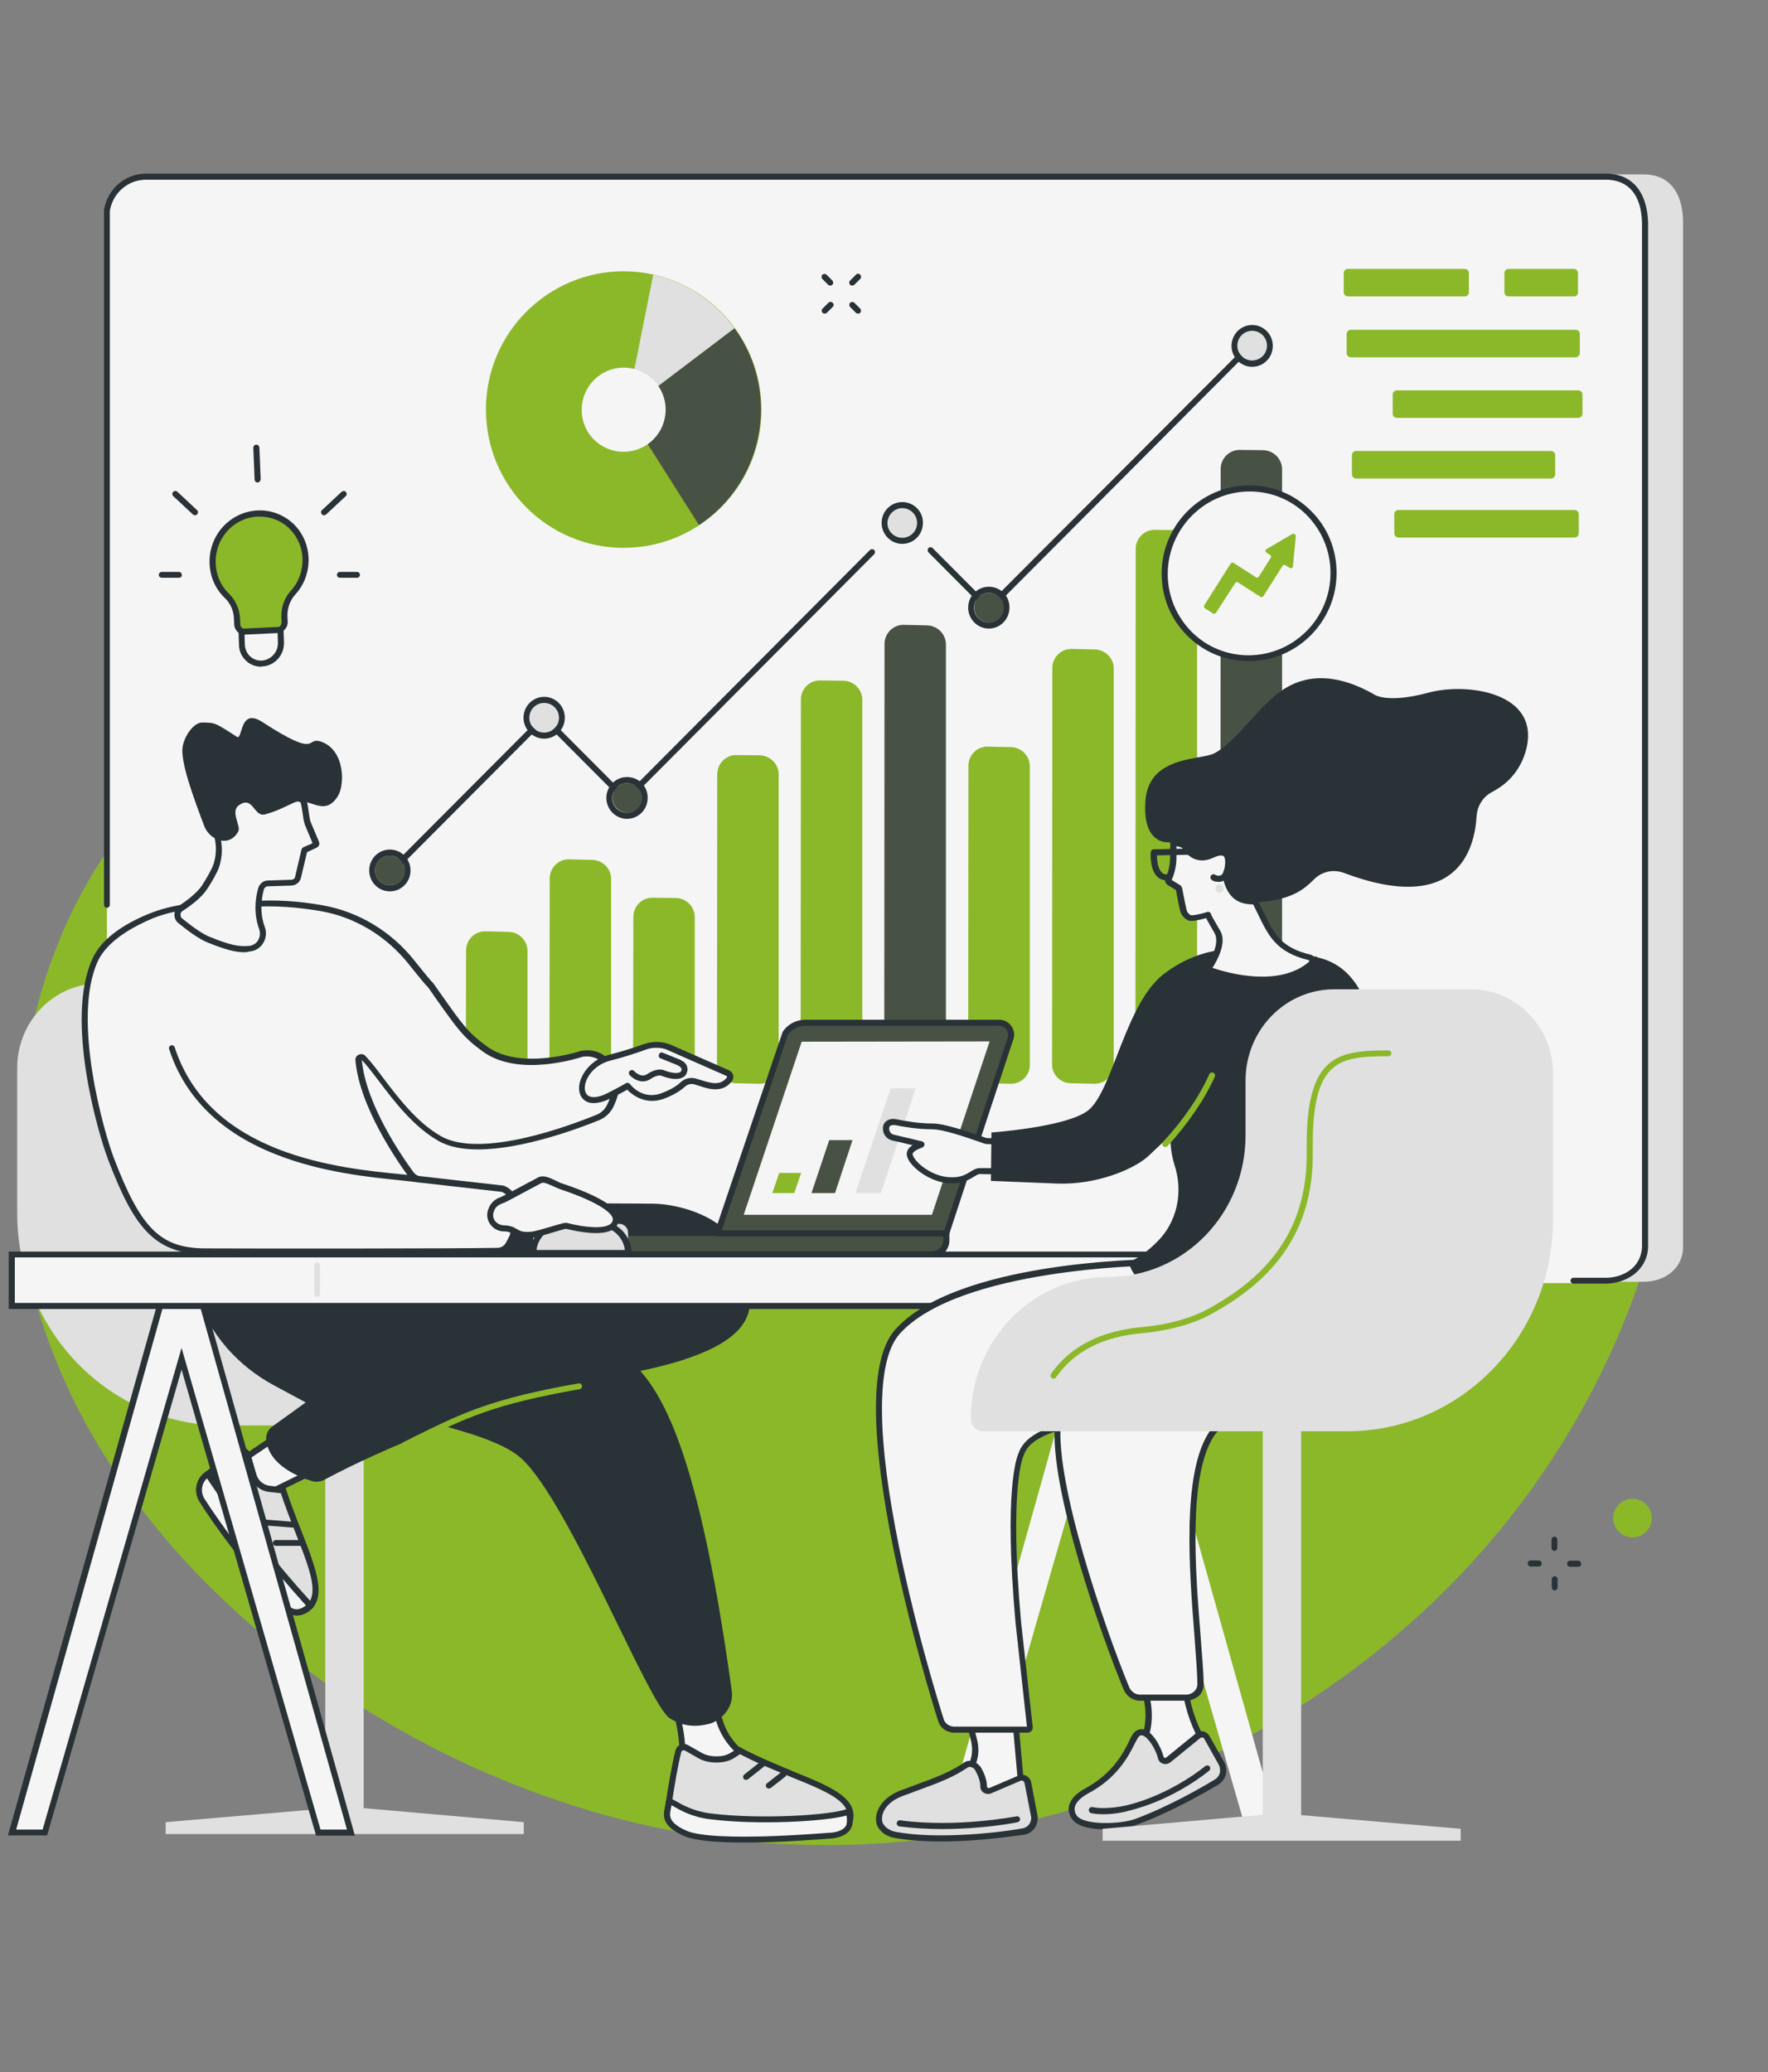 <?xml version="1.0" encoding="utf-8"?>
<!-- Generator: Adobe Illustrator 28.2.0, SVG Export Plug-In . SVG Version: 6.00 Build 0)  -->
<svg version="1.1" id="Layer_1" xmlns="http://www.w3.org/2000/svg" xmlns:xlink="http://www.w3.org/1999/xlink" x="0px" y="0px"
	 viewBox="0 0 668 783" style="enable-background:new 0 0 668 783;" xml:space="preserve">
<rect x="0" y="0" width="668" height="783" fill="#808080" stroke="none"/>
<style type="text/css">
	.st0{fill:#8BB829;}
	.st1{fill:#E0E0E0;}
	.st2{fill:#F5F5F5;}
	.st3{fill:#293237;}
	.st4{fill:#485244;}
</style>
<path class="st0" d="M158.9,225.2c65.8-66.5,47-108.2,92-138.9c69.3-47.4,198.6-6.6,274.9,58.5c93.4,79.8,141.6,225.5,86.7,357.3
	C554,642.4,400.2,715.3,262.9,693.3C140.3,673.7,19.7,576.7,7.6,460.4c-1.3-12.6-7.1-80.8,33.4-139.6
	C74.6,272.2,106.8,277.9,158.9,225.2"/>
<path class="st1" d="M621.1,484.3H69.6c-9.2,0-16.3-8.3-14.8-17.5l0-388.2c1.2-7.3,7.5-12.7,14.8-12.7h551.5
	c9.2,0,14.6,6.4,14.8,17.5l0,388.2C635.6,479.8,628.5,484.3,621.1,484.3"/>
<path class="st2" d="M606.7,484.8H55.2c-9.2,0-16.3-8.4-14.8-17.6l0-387.8c1.2-7.3,7.5-12.7,14.8-12.7h551.5
	c9.2,0,14.6,6.4,14.8,17.6l0,387.8C621.2,480.2,614.1,484.8,606.7,484.8"/>
<path class="st3" d="M606.7,485h-12.2c-0.6,0-1.1-0.5-1.1-1.1c0-0.6,0.5-1.1,1.1-1.1h12.2c6.3,0,13.3-3.6,13.7-11.6l0-386.9
	c-0.2-10.6-5.1-16.4-13.7-16.4H55.2c-6.8,0-12.5,4.9-13.7,11.7l0,262.3c0,0.6-0.5,1.1-1.1,1.1s-1.1-0.5-1.1-1.1l0-262.4
	c0-0.1,0-0.1,0-0.2c1.3-7.9,8-13.7,15.9-13.7h551.5c9.9,0,15.7,6.8,16,18.7l0,387C622.3,480.2,614.3,485,606.7,485"/>
<path class="st0" d="M115.4,211.1c-0.3-10-8.6-17.8-18.5-17c-9.6,0.7-16.9,9.1-16.5,19c0.2,4.7,2.2,8.9,5.3,12
	c2.4,2.3,3.8,5.5,3.9,8.9l0.1,2c0,1.7,1.4,3,3,2.9l11.9-0.6c1.6-0.1,2.9-1.5,2.9-3.2l-0.1-2c-0.1-3.3,1-6.7,3.3-9.1
	C113.7,220.6,115.5,216,115.4,211.1"/>
<path class="st3" d="M98.2,195.2c-0.4,0-0.8,0-1.2,0c-9.1,0.7-15.9,8.5-15.5,17.8c0.2,4.3,1.9,8.3,4.9,11.2c2.6,2.5,4.2,6,4.3,9.7
	l0.1,2c0,0.5,0.2,1,0.6,1.3c0.3,0.3,0.8,0.5,1.3,0.5l11.9-0.6c1,0,1.8-0.9,1.8-2l-0.1-2c-0.1-3.7,1.2-7.3,3.6-9.9
	c3-3.3,4.5-7.6,4.4-12c-0.1-4.6-2.1-8.8-5.4-11.9C105.9,196.6,102.1,195.2,98.2,195.2z M92.5,239.9c-1,0-2-0.4-2.7-1.1
	c-0.8-0.8-1.3-1.8-1.3-2.9l-0.1-2c-0.1-3.1-1.3-6-3.6-8.1c-3.4-3.3-5.4-7.8-5.6-12.7c-0.5-10.5,7.3-19.4,17.6-20.2
	c5-0.4,9.8,1.3,13.6,4.6c3.8,3.4,6,8.2,6.2,13.5c0.1,5.1-1.6,9.9-5,13.6c-2,2.2-3.1,5.2-3,8.3l0.1,2c0.1,2.3-1.7,4.2-4,4.3
	l-11.9,0.6C92.6,239.9,92.6,239.9,92.5,239.9"/>
<path class="st2" d="M99,250.7c-4.1,0.2-7.5-3-7.6-7.2l-0.1-4.9L106,238l0.1,4.9C106.2,247,103,250.5,99,250.7"/>
<path class="st3" d="M92.4,239.8l0.1,3.8c0.1,1.7,0.8,3.3,2,4.4c1.2,1.1,2.8,1.7,4.4,1.6c3.4-0.2,6.2-3.2,6.1-6.7l-0.1-3.7
	L92.4,239.8z M98.6,251.9c-2.1,0-4.1-0.8-5.6-2.2c-1.7-1.6-2.7-3.7-2.7-6.1l-0.2-6l17-0.8l0.2,6c0.1,4.8-3.6,8.8-8.2,9
	C98.9,251.9,98.8,251.9,98.6,251.9"/>
<path class="st3" d="M97.3,182.3c-0.6,0-1.1-0.5-1.1-1.1l-0.5-12c0-0.6,0.5-1.2,1.1-1.2c0.6,0,1.2,0.5,1.2,1.1l0.5,12
	C98.4,181.7,98,182.3,97.3,182.3C97.3,182.3,97.3,182.3,97.3,182.3"/>
<path class="st3" d="M67.6,218.3l-6.5,0c-0.6,0-1.1-0.5-1.1-1.1c0-0.6,0.5-1.1,1.1-1.1h0l6.5,0c0.6,0,1.1,0.5,1.1,1.1
	C68.8,217.8,68.3,218.3,67.6,218.3"/>
<path class="st3" d="M73.7,194.7c-0.3,0-0.6-0.1-0.8-0.3l-7.4-6.9c-0.5-0.4-0.5-1.2-0.1-1.6c0.4-0.5,1.2-0.5,1.6-0.1l7.4,6.9
	c0.5,0.4,0.5,1.2,0.1,1.6C74.3,194.6,74,194.7,73.7,194.7"/>
<path class="st3" d="M128.4,218.3c-0.6,0-1.1-0.5-1.1-1.1c0-0.6,0.5-1.1,1.1-1.1l6.5,0c0.6,0,1.1,0.5,1.1,1.1c0,0.6-0.5,1.1-1.1,1.1
	L128.4,218.3"/>
<path class="st3" d="M122.4,194.7c-0.3,0-0.6-0.1-0.8-0.4c-0.4-0.5-0.4-1.2,0.1-1.6l7.4-6.9c0.5-0.4,1.2-0.4,1.6,0.1
	c0.4,0.5,0.4,1.2-0.1,1.6l-7.4,6.9C122.9,194.6,122.7,194.7,122.4,194.7"/>
<path class="st0" d="M287.7,154.8c0,28.8-23.3,52.2-52.1,52.2c-28.7,0-52-23.4-52-52.3c0-28.8,23.3-52.2,52.1-52.2
	C264.4,102.6,287.7,126,287.7,154.8"/>
<path class="st4" d="M236.6,155l27.5,43.4c14.1-9.3,23.3-25.4,23.4-43.6c0-11.5-3.7-22.2-10-30.8L236.6,155"/>
<path class="st1" d="M246.8,103.8L236.6,155l40.9-31C270.1,113.9,259.3,106.6,246.8,103.8"/>
<path class="st2" d="M251.5,154.8c0,8.8-7.1,15.9-15.9,15.9c-8.8,0-15.9-7.1-15.8-15.9c0-8.8,7.1-15.9,15.9-15.9
	C244.4,138.9,251.5,146,251.5,154.8"/>
<path class="st3" d="M373.5,231c-0.3,0-0.6-0.1-0.8-0.3l-21.9-22c-0.4-0.4-0.4-1.2,0-1.6c0.4-0.5,1.2-0.4,1.6,0l21.1,21.2l97.5-97.8
	c0.4-0.5,1.2-0.5,1.6,0c0.4,0.4,0.5,1.2,0,1.6l-98.3,98.7C374.1,230.8,373.8,231,373.5,231"/>
<path class="st3" d="M148.5,329.6c-0.3,0-0.6-0.1-0.8-0.3c-0.4-0.4-0.4-1.2,0-1.6l57.1-57.3c0.4-0.4,1.2-0.4,1.6,0l30,30.1
	l92.3-92.7c0.4-0.4,1.2-0.4,1.6,0c0.4,0.4,0.4,1.2,0,1.6l-93.1,93.5c-0.4,0.4-1.2,0.4-1.6,0l-30-30.1l-56.3,56.5
	C149.1,329.5,148.8,329.6,148.5,329.6"/>
<path class="st1" d="M200,271.2c0-3.1,2.5-5.6,5.6-5.6c3.1,0,5.6,2.5,5.6,5.6c0,3.1-2.5,5.6-5.6,5.6
	C202.5,276.7,200,274.2,200,271.2"/>
<path class="st3" d="M205.6,263.3c-4.3,0-7.8,3.5-7.8,7.9c0,4.3,3.5,7.9,7.8,7.9s7.8-3.5,7.8-7.9
	C213.4,266.8,209.9,263.3,205.6,263.3z M205.6,265.6c3.1,0,5.6,2.5,5.6,5.6c0,3.1-2.5,5.6-5.6,5.6c-3.1,0-5.6-2.5-5.6-5.6
	C200,268.1,202.5,265.6,205.6,265.6"/>
<path class="st4" d="M368.1,229.6c0-3.1,2.5-5.6,5.6-5.6c3.1,0,5.6,2.5,5.6,5.6c0,3.1-2.5,5.6-5.6,5.6
	C370.6,235.2,368.1,232.7,368.1,229.6"/>
<path class="st3" d="M373.6,221.7c-4.3,0-7.8,3.5-7.8,7.9c0,4.3,3.5,7.9,7.8,7.9s7.8-3.5,7.8-7.9C381.5,225.2,378,221.7,373.6,221.7
	z M373.6,224c3.1,0,5.6,2.5,5.6,5.6c0,3.1-2.5,5.6-5.6,5.6c-3.1,0-5.6-2.5-5.6-5.6C368.1,226.5,370.6,224,373.6,224"/>
<path class="st1" d="M467.5,130.6c0-3.1,2.5-5.6,5.6-5.6c3.1,0,5.6,2.5,5.6,5.6c0,3.1-2.5,5.6-5.6,5.6
	C470,136.2,467.5,133.7,467.5,130.6"/>
<path class="st3" d="M473.1,122.8c-4.3,0-7.8,3.5-7.8,7.9c0,4.3,3.5,7.9,7.8,7.9c4.3,0,7.8-3.5,7.8-7.9
	C480.9,126.3,477.4,122.8,473.1,122.8z M473.1,125c3.1,0,5.6,2.5,5.6,5.6c0,3.1-2.5,5.6-5.6,5.6c-3.1,0-5.6-2.5-5.6-5.6
	C467.5,127.5,470,125,473.1,125"/>
<path class="st4" d="M231.4,301.5c0-3.1,2.5-5.6,5.6-5.6c3.1,0,5.6,2.5,5.6,5.6c0,3.1-2.5,5.6-5.6,5.6
	C233.9,307,231.4,304.5,231.4,301.5"/>
<path class="st3" d="M236.9,293.6c-4.3,0-7.8,3.5-7.8,7.9c0,4.3,3.5,7.9,7.8,7.9s7.8-3.5,7.8-7.9
	C244.8,297.1,241.3,293.6,236.9,293.6z M236.9,295.9c3.1,0,5.6,2.5,5.6,5.6c0,3.1-2.5,5.6-5.6,5.6c-3.1,0-5.6-2.5-5.6-5.6
	C231.4,298.4,233.9,295.9,236.9,295.9"/>
<path class="st1" d="M335.4,197.6c0-3.1,2.5-5.6,5.6-5.6c3.1,0,5.6,2.5,5.6,5.6c0,3.1-2.5,5.6-5.6,5.6
	C337.9,203.2,335.4,200.7,335.4,197.6"/>
<path class="st3" d="M340.9,189.7c-4.3,0-7.8,3.5-7.8,7.9c0,4.3,3.5,7.9,7.8,7.9s7.8-3.5,7.8-7.9
	C348.8,193.3,345.3,189.7,340.9,189.7z M340.9,192c3.1,0,5.6,2.5,5.6,5.6c0,3.1-2.5,5.6-5.6,5.6c-3.1,0-5.6-2.5-5.6-5.6
	C335.4,194.5,337.9,192,340.9,192"/>
<path class="st4" d="M141.7,328.9c0-3.1,2.5-5.6,5.6-5.6c3.1,0,5.6,2.5,5.6,5.6s-2.5,5.6-5.6,5.6C144.2,334.5,141.7,332,141.7,328.9
	"/>
<path class="st3" d="M147.3,321c-4.3,0-7.8,3.5-7.8,7.9s3.5,7.9,7.8,7.9s7.8-3.5,7.8-7.9S151.6,321,147.3,321z M147.3,323.3
	c3.1,0,5.6,2.5,5.6,5.6s-2.5,5.6-5.6,5.6c-3.1,0-5.6-2.5-5.6-5.6S144.2,323.3,147.3,323.3"/>
<path class="st0" d="M192,409.5l-8.9-0.2c-3.9-0.1-7.1-3.3-7.1-7.2l0.1-43c0-4,3.3-7.3,7.3-7.2l8.8,0.2c3.9,0.1,7.1,3.3,7.1,7.2
	c0,11,0,31.9,0,43.1C199.3,406.4,196,409.6,192,409.5"/>
<path class="st0" d="M223.6,409.5l-8.9-0.2c-3.9-0.1-7.1-3.3-7.1-7.2l0.1-70.2c0-4,3.3-7.3,7.3-7.2l8.8,0.2c3.9,0.1,7.1,3.3,7.1,7.2
	c0,15.9,0,54.1,0,70.2C231,406.4,227.7,409.6,223.6,409.5"/>
<path class="st0" d="M255.2,409.5l-8.9-0.2c-3.9-0.1-7.1-3.3-7.1-7.2l0.1-55.7c0-4,3.3-7.3,7.3-7.2l8.8,0.1c3.9,0.1,7.1,3.3,7.1,7.2
	c0,13.4,0,42.2,0,55.8C262.6,406.4,259.3,409.6,255.2,409.5"/>
<path class="st0" d="M286.9,409.5l-8.9-0.2c-3.9-0.1-7.1-3.3-7.1-7.2l0.1-109.6c0-4,3.3-7.3,7.3-7.2l8.8,0.1
	c3.9,0.1,7.1,3.3,7.1,7.2c0,21.8,0,87.5,0,109.7C294.2,406.4,290.9,409.6,286.9,409.5"/>
<path class="st0" d="M318.5,409.5l-8.9-0.2c-3.9-0.1-7.1-3.3-7.1-7.2l0.1-137.8c0-4,3.3-7.3,7.3-7.2l8.8,0.1
	c3.9,0.1,7.1,3.3,7.1,7.2c0,25.5,0,112,0,137.9C325.9,406.4,322.5,409.6,318.5,409.5"/>
<path class="st4" d="M350.1,409.5l-8.9-0.2c-3.9-0.1-7.1-3.3-7.1-7.2l0.1-158.8c0-4,3.3-7.3,7.3-7.2l8.8,0.2
	c3.9,0.1,7.1,3.3,7.1,7.2c0,28,0,130.4,0,158.9C357.5,406.4,354.2,409.6,350.1,409.5"/>
<path class="st0" d="M381.8,409.5l-8.9-0.2c-3.9-0.1-7.1-3.3-7.1-7.2l0.1-112.8c0-4,3.3-7.3,7.3-7.2l8.8,0.2
	c3.9,0.1,7.1,3.3,7.1,7.2c0,22.2,0,90.3,0,112.9C389.1,406.4,385.8,409.6,381.8,409.5"/>
<path class="st0" d="M413.4,409.5l-8.9-0.2c-3.9-0.1-7.1-3.3-7-7.2l0.1-149.7c0-4,3.3-7.3,7.3-7.2l8.8,0.2c3.9,0.1,7.1,3.3,7.1,7.2
	c0,26.9,0,122.4,0,149.8C420.8,406.4,417.4,409.6,413.4,409.5"/>
<path class="st0" d="M445,409.5l-8.9-0.2c-3.9-0.1-7.1-3.3-7.1-7.2l0.1-194.7c0-4,3.3-7.3,7.3-7.2l8.8,0.1c3.9,0.1,7.1,3.3,7.1,7.2
	c0,32,0,162.2,0,194.7C452.4,406.4,449.1,409.6,445,409.5"/>
<path class="st4" d="M477.1,409.5l-8.9-0.2c-3.9-0.1-7.1-3.3-7.1-7.2l0.1-224.9c0-4,3.3-7.3,7.3-7.2l8.8,0.1
	c3.9,0.1,7.1,3.3,7.1,7.2c0,35.1,0,189.3,0,224.9C484.4,406.4,481.1,409.6,477.1,409.5"/>
<path class="st0" d="M553.4,112h-44.1c-0.9,0-1.6-0.7-1.6-1.6v-7.2c0-0.9,0.7-1.6,1.6-1.6h44.1c0.9,0,1.6,0.7,1.6,1.6v7.2
	C555,111.3,554.3,112,553.4,112"/>
<path class="st0" d="M594.7,112H570c-0.9,0-1.6-0.7-1.6-1.6v-7.2c0-0.9,0.7-1.6,1.6-1.6h24.6c0.9,0,1.6,0.7,1.6,1.6v7.2
	C596.3,111.3,595.6,112,594.7,112"/>
<path class="st0" d="M595.3,135h-84.9c-0.9,0-1.6-0.7-1.6-1.6v-7.2c0-0.9,0.7-1.6,1.6-1.6h84.9c0.9,0,1.6,0.7,1.6,1.6v7.2
	C596.9,134.2,596.2,135,595.3,135"/>
<path class="st0" d="M596.3,157.9h-68.5c-0.9,0-1.6-0.7-1.6-1.6v-7.2c0-0.9,0.7-1.6,1.6-1.6h68.5c0.9,0,1.6,0.7,1.6,1.6v7.2
	C597.9,157.1,597.2,157.9,596.3,157.9"/>
<path class="st0" d="M586,180.8h-73.6c-0.9,0-1.6-0.7-1.6-1.6V172c0-0.9,0.7-1.6,1.6-1.6H586c0.9,0,1.6,0.7,1.6,1.6v7.2
	C587.6,180.1,586.9,180.8,586,180.8"/>
<path class="st0" d="M594.9,203.1h-66.5c-0.9,0-1.6-0.7-1.6-1.6v-7.2c0-0.9,0.7-1.6,1.6-1.6h66.5c0.9,0,1.6,0.7,1.6,1.6v7.2
	C596.5,202.4,595.8,203.1,594.9,203.1"/>
<path class="st2" d="M440.1,216.8c0-17.7,14.3-32.1,32-32.2c17.6-0.1,31.9,14.2,31.9,31.9c0,17.7-14.3,32.1-32,32.2
	C454.4,248.8,440.1,234.5,440.1,216.8"/>
<path class="st3" d="M441.2,216.8c0,8.3,3.2,16,9,21.9c5.8,5.8,13.4,8.9,21.6,8.9c0.1,0,0.1,0,0.1,0c17-0.1,30.8-14,30.8-31.1
	c0-8.3-3.2-16-9-21.9c-5.8-5.8-13.4-8.9-21.6-8.9c0,0-0.1,0-0.1,0C455.1,185.8,441.3,199.7,441.2,216.8z M471.8,249.8
	c-8.8,0-17-3.4-23.2-9.6c-6.3-6.2-9.7-14.6-9.7-23.5c0-18.3,14.9-33.3,33.1-33.3c0.1,0,0.1,0,0.1,0c8.8,0,17,3.4,23.2,9.6
	c6.3,6.2,9.7,14.6,9.7,23.5c0,18.3-14.9,33.3-33.1,33.3C472,249.8,471.9,249.8,471.8,249.8"/>
<path class="st0" d="M488.2,201.8l-9.7,5.7c-0.5,0.3-0.5,1,0,1.3l1.4,0.9c0.4,0.2,0.5,0.7,0.2,1.1l-4.5,7.1
	c-0.2,0.4-0.7,0.5-1.1,0.2l-8.4-5.4c-0.4-0.2-0.8-0.1-1.1,0.2L455,228.7c-0.2,0.4-0.1,0.9,0.2,1.1l3.1,2c0.4,0.2,0.9,0.1,1.1-0.2
	l7.3-11.3c0.2-0.4,0.7-0.5,1.1-0.2l8.4,5.4c0.4,0.2,0.9,0.1,1.1-0.2l7.3-11.5c0.2-0.4,0.7-0.5,1.1-0.2l1.6,1c0.5,0.3,1.2,0,1.2-0.6
	l1.1-11.4C489.5,201.9,488.8,201.4,488.2,201.8"/>
<path class="st1" d="M122.7,406.2v20.6c0,29.6,23.2,53.5,51.9,53.5c28.7,0,51.9,24,51.9,53.5c0,2.6-2.1,4.8-4.7,4.8H84.3
	c-43,0-77.8-35.9-77.8-80.2v-54.9c0-17.6,13.9-31.9,31-31.9h51.7C107.7,371.6,122.7,387.1,122.7,406.2"/>
<path class="st1" d="M122.9,690.8h14.5V534h-14.5V690.8"/>
<path class="st1" d="M197.9,688.5l-64-5.6H128l-65.4,5.6v4.5h135.3V688.5"/>
<path class="st2" d="M106.8,541.4l-19.6,13.2l9.9,11.8l22.6-11.1L106.8,541.4"/>
<path class="st3" d="M88.9,554.8l8.5,10.1l20.4-10l-11.2-12L88.9,554.8z M97.2,567.4c-0.3,0-0.7-0.1-0.9-0.4l-9.9-11.8
	c-0.2-0.2-0.3-0.6-0.3-0.9c0-0.3,0.2-0.6,0.5-0.8l19.6-13.2c0.5-0.3,1.1-0.2,1.5,0.2l12.9,13.9c0.2,0.3,0.3,0.6,0.3,1
	c-0.1,0.4-0.3,0.7-0.6,0.8l-22.6,11.1C97.5,567.4,97.3,567.4,97.2,567.4"/>
<path class="st1" d="M90.6,548.6c-3,1.8-8.4,5.3-12.8,8.9c-2.8,2.3-3.4,6.3-1.5,9.3c5.4,8.6,18.8,27.2,32.6,41.1
	c0.9,1,3.2,2.2,6.2,0.5c10.2-5.5-0.7-22.9-8-45.3l-5.3-0.6c-2.8-0.3-5.1-2.3-5.9-5l-2.3-7.9C93.1,548.5,91.7,547.9,90.6,548.6"/>
<path class="st3" d="M90.6,548.6L90.6,548.6L90.6,548.6z M91.2,549.6c-2.8,1.8-8.3,5.2-12.7,8.8c-2.3,1.9-2.9,5.3-1.2,7.8
	c5.6,8.9,18.8,27.1,32.4,40.9c0.3,0.3,2,1.8,4.8,0.3c6.8-3.7,2.8-13.9-2.8-28.1c-1.8-4.6-3.8-9.7-5.6-15.1l-4.5-0.5
	c-3.3-0.4-6-2.6-6.9-5.8l-2.3-7.9c-0.1-0.3-0.3-0.4-0.5-0.5C91.8,549.4,91.5,549.4,91.2,549.6z M112.2,610.4c-1.8,0-3.2-0.8-4.1-1.7
	c-13.7-13.9-27.1-32.3-32.7-41.3c-2.2-3.6-1.5-8.2,1.7-10.8c4.5-3.7,10.1-7.2,12.9-9c0.8-0.5,1.8-0.6,2.7-0.3c0.9,0.3,1.6,1.1,1.9,2
	l2.3,7.9c0.7,2.3,2.6,3.9,5,4.2l6,0.7l0.2,0.7c1.8,5.6,3.9,10.9,5.8,15.7c5.7,14.7,10.3,26.3,1.7,31
	C114.4,610.1,113.2,610.4,112.2,610.4"/>
<path class="st2" d="M78.5,556.9c0,0-0.5,0.4-0.7,0.5c-2.8,2.3-3.4,6.3-1.5,9.3c5.4,8.6,18.8,27.2,32.6,41.1c0.9,1,3.2,2.2,6.2,0.5
	c0.9-0.5,2.2-1.8,2.2-1.8l-0.9-1c-13.2-14.6-25.4-30.1-36.4-46.5L78.5,556.9"/>
<path class="st3" d="M78.2,558.6c-2.1,1.9-2.5,5.1-1,7.6c5.6,8.9,18.8,27.1,32.4,40.9c0.3,0.3,2,1.8,4.8,0.3
	c0.3-0.2,0.8-0.5,1.2-0.8l-0.2-0.2C102.3,591.9,90,576.2,79,559.8L78.2,558.6z M112.2,610.4c-1.8,0-3.2-0.8-4.1-1.7
	c-13.7-13.9-27.1-32.3-32.7-41.3c-2.2-3.6-1.5-8.2,1.7-10.8c0.2-0.2,0.7-0.5,0.7-0.5c0.2-0.2,0.6-0.3,0.9-0.2c0.3,0,0.6,0.2,0.8,0.5
	l1.5,2.2c10.9,16.3,23.1,31.9,36.3,46.4l0.9,1c0.4,0.5,0.4,1.2-0.1,1.6c-0.2,0.1-1.5,1.4-2.5,1.9
	C114.4,610.1,113.2,610.4,112.2,610.4"/>
<path class="st3" d="M110.6,577.2C110.6,577.2,110.5,577.2,110.6,577.2l-10.1-0.8c-0.6-0.1-1.1-0.6-1-1.2c0.1-0.6,0.6-1.1,1.2-1
	l10,0.8c0.6,0,1.1,0.6,1.1,1.2C111.7,576.7,111.2,577.2,110.6,577.2"/>
<path class="st3" d="M104.2,584.1c-0.6,0-1.1-0.5-1.1-1.1c0-0.6,0.5-1.1,1.1-1.1l9.7,0c0.7,0,1.1,0.5,1.1,1.1c0,0.6-0.5,1.1-1.1,1.1
	L104.2,584.1C104.2,584.1,104.2,584.1,104.2,584.1"/>
<path class="st3" d="M246.8,454.8c8,0,35.4,4.6,36.2,29.6c0.3,8.5,7.1,24.2-44,34.2c-60.9,11.9-106.2,35-116.4,40.5
	c-1.5,0.8-3.2,1-4.8,0.5c-5.1-1.6-15.9-5.9-17.2-15.2c-0.3-2.1,0.6-4.2,2.3-5.4l12.6-9.1l-11.9-6.4c-13.6-7.3-24.4-19.3-29.2-34
	c-4.4-13.1-6.5-35.6-6.5-35.6L246.8,454.8"/>
<path class="st2" d="M471.5,693.9l-51.6-179l-51.6,179h-12.4l56.7-202l14.6,0l56.7,202H471.5"/>
<path class="st2" d="M255.9,648.6c1.9,7.3,2.4,15,1.4,22.5l29.3-4.9c-7.2-2.7-12.8-8.7-15-16.2l-1.7-5.7L255.9,648.6"/>
<path class="st3" d="M257.3,649.4c1.6,6.7,2.1,13.5,1.4,20.3l24.2-4c-5.9-3.3-10.3-8.8-12.3-15.3l-1.3-4.6L257.3,649.4z
	 M257.4,672.3c-0.3,0-0.6-0.1-0.8-0.3c-0.3-0.2-0.4-0.6-0.3-1c1-7.4,0.5-14.8-1.4-22.1c-0.2-0.6,0.2-1.2,0.8-1.4l14.1-4.2
	c0.3-0.1,0.6-0.1,0.9,0.1c0.3,0.1,0.5,0.4,0.6,0.7l1.7,5.7c2.1,7.1,7.4,12.8,14.3,15.4c0.5,0.2,0.8,0.7,0.7,1.2c0,0.5-0.4,0.9-0.9,1
	l-29.3,4.9C257.5,672.3,257.4,672.3,257.4,672.3"/>
<path class="st1" d="M256.3,661.7c-0.9,3.7-2.9,14-3.7,20.1c-0.5,3.9,2,7.5,5.8,8.4c10.7,2.6,36.1,2,57.2,2.5c1.5,0,4.1-0.7,5.2-4.2
	c3.8-12.1-19-15.2-41.5-27.1c0,0-1.3,1.1-3.2,2.1c-3.2,1.8-8.5,1.6-11.7-0.2l-5.1-2.9C258.2,659.7,256.7,660.4,256.3,661.7"/>
<path class="st3" d="M257.4,662c-1,3.7-2.9,14.1-3.6,20c-0.4,3.3,1.7,6.4,5,7.2c7.8,1.9,24.3,2.1,40.2,2.2
	c5.6,0.1,11.4,0.1,16.8,0.2c0.5,0,3-0.1,4.1-3.4c2.2-7-6-10.7-20.6-16.6c-6-2.5-12.9-5.2-19.7-8.8c-0.6,0.4-1.6,1.1-2.8,1.8
	c-3.5,1.9-9.3,1.8-12.8-0.2l-5.1-2.9c-0.3-0.2-0.6-0.2-0.9-0.1C257.7,661.5,257.5,661.7,257.4,662z M315.8,693.9c0,0-0.1,0-0.1,0
	c-5.4-0.1-11.2-0.2-16.8-0.2c-16.8-0.2-32.7-0.3-40.7-2.3c-4.4-1.1-7.2-5.2-6.7-9.7c0.8-6.2,2.7-16.5,3.7-20.3
	c0.3-1,0.9-1.8,1.9-2.2c0.9-0.4,2-0.3,2.9,0.2l5.1,2.9c2.9,1.7,7.8,1.8,10.6,0.2c1.8-1,3-2,3-2l0.6-0.5l0.7,0.4
	c6.9,3.7,14,6.5,20.1,9.1c13.9,5.6,24.8,10.1,21.9,19.4C320.8,692.6,318,693.9,315.8,693.9"/>
<path class="st2" d="M252.1,684.7c0,0.1,0,0.2,0,0.2c-0.5,3.9,3.3,6.2,6.8,7.8c10.8,4.8,54.5,0.9,54.5,0.9s5.9,0.1,7.4-3.5
	c0.2-0.5,0.3-1.3,0.4-1.9c0.1-0.7,0-1.4-0.2-2.1l-0.4-1.6c-5.9,2.4-32.7,4.2-52.1,1.8c-8.1-1-12.9-4.5-15.6-5.9
	C252.8,680.3,252.4,682.4,252.1,684.7"/>
<path class="st3" d="M253.2,684.9l0,0.2c-0.3,2.5,1.6,4.6,6.1,6.6c10.4,4.6,53.5,0.8,53.9,0.8c0,0,0.1,0,0.1,0
	c1.4,0,5.3-0.5,6.4-2.8c0.1-0.1,0.2-0.6,0.3-1.6c0-0.5,0-1.1-0.1-1.7l-0.1-0.4c-7.9,2.2-33.1,3.7-51.5,1.4
	c-6.8-0.8-11.3-3.4-14.2-5.1c-0.1-0.1-0.2-0.1-0.4-0.2C253.5,682.9,253.4,683.9,253.2,684.9z M281.2,696.2c-9.5,0-18.6-0.6-22.8-2.5
	c-3.5-1.6-8.1-4.2-7.5-8.9c0,0,0-0.1,0-0.3c0,0,0,0,0,0c0.4-2.2,0.8-4.3,0.8-4.3c0.1-0.4,0.3-0.7,0.6-0.8c0.3-0.2,0.7-0.2,1,0
	c0.5,0.3,1.1,0.6,1.8,1c2.8,1.6,7,4,13.4,4.8c19.2,2.4,45.7,0.6,51.6-1.7c0.3-0.1,0.7-0.1,0.9,0c0.3,0.1,0.5,0.4,0.6,0.7l0.4,1.6
	c0.2,0.8,0.3,1.6,0.2,2.4c-0.1,1-0.2,1.8-0.5,2.3c-1.8,4-7.7,4.2-8.4,4.2C311.9,694.8,295.9,696.2,281.2,696.2"/>
<path class="st3" d="M281.9,672.5c-0.3,0-0.7-0.1-0.9-0.4c-0.4-0.5-0.3-1.2,0.2-1.6l6.3-5c0.5-0.4,1.2-0.3,1.6,0.2s0.3,1.2-0.2,1.6
	l-6.3,5C282.4,672.4,282.2,672.5,281.9,672.5"/>
<path class="st3" d="M290.5,675.8c-0.3,0-0.7-0.2-0.9-0.4c-0.4-0.5-0.3-1.2,0.2-1.6l5.5-4.3c0.5-0.4,1.2-0.3,1.6,0.2
	c0.4,0.5,0.3,1.2-0.2,1.6l-5.5,4.3C291,675.7,290.7,675.8,290.5,675.8"/>
<path class="st3" d="M194.2,493.8c0,0,22.3,4.9,38.9,16.4c14.4,10,29.6,29,43.4,128.8c0.9,6.7-4.8,11.5-8.7,12.4
	c-5.5,1.3-10.1,0.8-14.8-2.2c-8-5.2-38.1-82-56.1-98.2c-18-16.3-93.9-19.8-108.5-40.5c-14.6-20.7,21.3-20.7,21.3-20.7L194.2,493.8"
	/>
<path class="st0" d="M152.9,547c-0.4,0-0.8-0.2-1-0.6c-0.3-0.6,0-1.3,0.5-1.5c1.5-0.7,2.9-1.4,4.2-2.1c18.1-8.9,29-14.3,62-20.1
	c0.6-0.1,1.2,0.3,1.3,0.9c0.1,0.6-0.3,1.2-0.9,1.3c-32.7,5.7-43.5,11.1-61.4,19.9c-1.4,0.7-2.8,1.4-4.2,2.1
	C153.2,547,153.1,547,152.9,547"/>
<path class="st4" d="M355.2,474H208.9c-1.4,0-2.5-1.1-2.5-2.5v-5.7h151.2v5.7C357.6,472.9,356.5,474,355.2,474"/>
<path class="st3" d="M207.6,467v1.5c0,2.4,1.9,4.3,4.3,4.3h140.2c2.4,0,4.3-1.9,4.3-4.3V467H207.6z M352.2,475.2H211.9
	c-3.6,0-6.6-3-6.6-6.6v-2.7c0-0.6,0.5-1.1,1.1-1.1h151.2c0.6,0,1.1,0.5,1.1,1.1v2.7C358.8,472.2,355.8,475.2,352.2,475.2"/>
<path class="st4" d="M357.6,466h-86.5l25.6-75.5c1.6-2.5,4.5-4.1,7.6-4.1h73.1c3.3,0,5.5,3.2,4.4,6.1
	C381.4,393.6,357.6,466,357.6,466"/>
<path class="st3" d="M272.7,464.9h84.1c2.7-8.3,23.5-71.7,23.9-72.8c0.4-1,0.2-2.1-0.4-3c-0.7-1-1.7-1.5-2.9-1.5h-73.1
	c-2.7,0-5.1,1.3-6.6,3.4L272.7,464.9z M357.6,467.2h-86.5c-0.4,0-0.7-0.2-0.9-0.5c-0.2-0.3-0.3-0.7-0.2-1l25.6-75.5
	c0-0.1,0.1-0.2,0.1-0.3c1.9-2.9,5.1-4.6,8.6-4.6h73.1c2,0,3.7,0.9,4.8,2.5c1,1.5,1.3,3.4,0.6,5.1c-0.4,1.1-16,48.5-24.2,73.5
	C358.6,466.9,358.1,467.2,357.6,467.2"/>
<path class="st2" d="M352.1,459H281l21.9-65.4l71-0.1L352.1,459"/>
<path class="st0" d="M300.1,450.8h-8.3l2.6-7.6l8.3,0L300.1,450.8"/>
<path class="st4" d="M315.5,450.8h-8.9l6.7-20l8.8,0L315.5,450.8"/>
<path class="st1" d="M332.8,450.8h-9.6l13.3-39.5l9.5-0.1L332.8,450.8"/>
<path class="st2" d="M35.9,362.9c3.8-8.3,13.8-13.7,21.6-16.8c5.4-2.1,11.1-3.3,16.9-3.5l20.5-0.8c7.7-0.6,16.9-0.2,26.8,1.6
	c13.2,2.4,25.1,9.6,33.5,20.1c3.8,4.7,7.2,8.8,7.4,8.9c11.1,15.6,12.6,18.4,20.6,24.2c13.4,9.7,36.8,1.8,36.8,1.8
	c7.8-1.2,10.6,4.7,12,7.9c1.7,3.9,0.1,8.7-1.5,11.7c-1,2-2.6,3.5-4.6,4.3c-10,4.1-44.2,16.9-59.8,8c-13-7.4-21.8-22.9-28.8-30.5
	c-0.7-0.8-2-0.2-1.9,0.8c1.5,17.1,15.5,37.4,19.8,43.2c0.8,1,1.9,1.7,3.2,1.9l30.9,3.5c0.4,0,0.9,0.2,1.3,0.5c2,1.1,3.3,3.2,3.6,5.4
	c0.5,3.7,0.2,10.5-0.9,12.7l-1.1,2.1c-0.9,1.7-2.6,2.8-4.4,2.8c-16.4,0.3-90.4,0.3-110.5,0.2c-18.4-0.1-25.7-9.2-35.5-34.9
	C38.1,427.7,25.8,385.1,35.9,362.9"/>
<path class="st3" d="M36.9,363.3c-9.9,21.9,2.5,64.8,6.1,74.2c10.2,26.7,17.6,34.1,34.5,34.2c20.3,0.1,94.1,0.1,110.4-0.2
	c1.5,0,2.8-0.9,3.4-2.2l1.1-2.1c1-1.9,1.3-8.5,0.8-12c-0.3-2-1.4-3.7-3.1-4.6c-0.5-0.3-0.8-0.3-0.9-0.3l-30.9-3.5
	c-1.6-0.2-3-1-4-2.3c-4.3-5.9-18.5-26.4-20-43.8c-0.1-1,0.4-1.9,1.3-2.2c0.9-0.4,1.9-0.2,2.5,0.5c2.1,2.2,4.3,5.1,6.6,8.2
	c5.7,7.5,12.8,16.9,21.9,22.1c15.2,8.6,48.8-4,58.8-8.1c1.8-0.7,3.2-2.1,4-3.8c1.5-3,2.9-7.3,1.4-10.8c-1.8-4.1-4.5-8.2-10.7-7.3
	c-1.9,0.6-24.3,7.8-37.7-2c-7.3-5.3-9.3-8.2-17.7-20c-0.9-1.3-1.9-2.8-3-4.3c-0.7-0.6-2.3-2.5-7.5-9c-8.4-10.4-20-17.4-32.8-19.7
	c-9.1-1.6-18.2-2.2-26.5-1.6l-20.5,0.8c-5.8,0.2-11.3,1.4-16.5,3.4C50.4,350.1,40.6,355.3,36.9,363.3z M115,474
	c-16,0-30.2,0-37.5-0.1c-19.7-0.1-27.2-11.1-36.6-35.6c-3.9-10.2-16.4-53.1-6-76c3.9-8.7,14.3-14.3,22.3-17.4
	c5.4-2.1,11.3-3.3,17.3-3.6l20.5-0.8c8.4-0.6,17.8-0.1,27.1,1.6c13.3,2.4,25.5,9.7,34.2,20.5c5.2,6.5,6.7,8.2,7.1,8.6l0.1,0l0.2,0.3
	c1.1,1.6,2.2,3.1,3.1,4.4c8.2,11.6,10.2,14.4,17.2,19.5c12.7,9.3,35.5,1.7,35.7,1.6l0.2,0c8.9-1.3,12.1,5.9,13.3,8.6
	c1.9,4.2,0.2,9.2-1.5,12.7c-1.1,2.2-2.9,3.9-5.2,4.9c-7.6,3.1-28.9,11.1-45.9,11.1c-5.7,0-10.9-0.9-14.9-3.2
	c-9.5-5.4-16.8-15-22.6-22.7c-2.3-3-4.4-5.8-6.4-7.9c1.5,16.8,15.3,36.7,19.6,42.5c0.6,0.8,1.4,1.3,2.4,1.4l30.9,3.5
	c0.5,0,1.1,0.2,1.8,0.6c2.3,1.2,3.9,3.6,4.2,6.3c0.5,3.6,0.2,10.8-1.1,13.4l-1.1,2.1c-1.1,2.1-3.1,3.4-5.5,3.4
	C177.5,474,143.4,474,115,474"/>
<path class="st1" d="M201.5,473.4h35.8v-7.6c0-1.9-1.5-3.4-3.4-3.4h-29c-1.9,0-3.4,1.5-3.4,3.4V473.4"/>
<path class="st3" d="M202.7,472.3h33.4c-0.6-4.9-4.8-8.8-9.8-8.8h-13.8C207.5,463.5,203.3,467.4,202.7,472.3z M237.3,474.6h-35.8
	c-0.6,0-1.1-0.5-1.1-1.1v0c0-6.7,5.5-12.2,12.2-12.2h13.8c6.7,0,12.2,5.5,12.2,12.2C238.5,474.1,238,474.6,237.3,474.6"/>
<path class="st2" d="M186,456.5c0.6-1.2,1.7-2.2,3-2.7c0.9-0.3,1.9-0.8,2.7-1.2l12.2-6.5c2.3-1.1,5.6,1.5,7.9,2.3
	c7.2,2.4,22,7.9,20.8,13.1c-1.3,5.6-14.1,3-18.6,1.8c-1-0.3-10.4,3.1-13.3,3.4c-4.1,0.3-5-0.7-7-1.8c-0.9-0.5-1.9-0.7-3-0.7
	c-1.7,0-3.3-0.7-4.3-2l0,0c-1.2-1.5-1.4-3.5-0.5-5.1L186,456.5"/>
<path class="st3" d="M186,456.5L186,456.5L186,456.5z M205.2,446.9c-0.3,0-0.5,0-0.8,0.2l-12.2,6.5c-1.1,0.6-2,1-2.9,1.3
	c-1,0.4-1.9,1.1-2.4,2.1l-0.2,0.5c-0.6,1.3-0.5,2.8,0.4,3.9c0.8,1,2.1,1.6,3.5,1.6c1.3,0,2.5,0.3,3.6,0.8c0.3,0.2,0.6,0.3,0.9,0.5
	c1.4,0.8,2.4,1.4,5.5,1.1c1.4-0.1,4.8-1.1,7.5-1.9c4.3-1.3,5.5-1.6,6.2-1.4c7.5,1.9,13.5,2.1,16,0.6c0.7-0.4,1.1-0.9,1.2-1.6
	c0.7-2.9-7.2-7.6-20-11.8c-0.8-0.3-1.6-0.7-2.5-1.1C207.7,447.7,206.3,446.9,205.2,446.9z M199.3,467.9c-2.8,0-4-0.7-5.4-1.5
	c-0.3-0.2-0.5-0.3-0.8-0.5c-0.7-0.4-1.5-0.6-2.5-0.6c-2.1,0-4-0.9-5.2-2.5c-1.5-1.8-1.7-4.3-0.7-6.4l0.2-0.5
	c0.8-1.5,2.1-2.7,3.6-3.3c0.8-0.3,1.6-0.7,2.6-1.2l12.2-6.5c2.1-1.1,4.5,0.2,6.7,1.2c0.8,0.4,1.5,0.8,2.2,1
	c15.3,5.1,22.6,9.9,21.5,14.5c-0.3,1.3-1.1,2.3-2.2,3c-4.1,2.5-12.8,0.9-17.6-0.3c-0.6,0-3.1,0.8-5.1,1.4c-3.1,0.9-6.3,1.9-7.9,2
	C200.2,467.8,199.8,467.9,199.3,467.9"/>
<path class="st2" d="M275.5,407.9c0.7-0.8,0.4-2.1-0.6-2.5l-21.6-9.5c-3.1-1.3-6.5-1.5-9.6-0.3c-3.2,1.2-7.8,2.7-13.1,4
	c-13.6,3.5-14.7,21.4-0.6,14.5c4.5-2.2,7.2-3.9,7.2-3.9c0,0,5.1,6.9,13.4,3.8c3.8-1.4,6.2-3.1,7.6-4.4c1.2-1.1,2.9-1.5,4.4-1.1
	C266.3,409.5,271.8,412.4,275.5,407.9"/>
<path class="st3" d="M275.5,407.9L275.5,407.9L275.5,407.9z M248,395.9c-1.3,0-2.7,0.2-4,0.7c-3,1.1-7.7,2.7-13.2,4.1
	c-5.7,1.4-9,5.6-9.7,9c-0.4,1.9,0,3.4,1,4.2c1.4,1.1,4.1,0.8,7.3-0.8c4.4-2.2,7.1-3.8,7.1-3.8c0.4-0.3,0.9-0.2,1.3,0.1
	c0.1,0.1,0.2,0.2,0.3,0.3c0.3,0.4,4.8,6.1,12,3.3c3.7-1.4,6-3,7.2-4.2c1.5-1.3,3.5-1.8,5.5-1.3c0.6,0.2,1.3,0.4,2,0.6
	c4.2,1.3,7.3,2.1,9.8-0.9c0.1-0.2,0.1-0.3,0.1-0.4c0-0.1-0.1-0.2-0.3-0.3l-21.6-9.5C251.3,396.2,249.6,395.9,248,395.9z
	 M224.4,416.8c-1.7,0-2.9-0.5-3.6-1.1c-1.7-1.3-2.4-3.7-1.8-6.4c0.9-4.1,4.7-9.1,11.3-10.8c5.4-1.4,10-2.9,13-4
	c3.4-1.2,7.1-1.1,10.5,0.4l21.6,9.5c0.8,0.3,1.4,1,1.6,1.9c0.2,0.9,0,1.7-0.6,2.4c-3.6,4.4-8.6,2.8-12.2,1.6
	c-0.7-0.2-1.3-0.4-1.9-0.6c-1.2-0.3-2.5,0-3.4,0.8c-1.4,1.3-3.9,3.1-7.9,4.6c-6.2,2.3-10.7-0.5-12.9-2.3c-0.5-0.4-0.9-0.8-1.1-1.1
	c-1.1,0.7-3.4,1.9-6.4,3.4C228,416.3,226,416.8,224.4,416.8"/>
<path class="st3" d="M242.9,408.6c-2.2,0-4.1-1.4-5-2.4c-0.4-0.5-0.4-1.2,0.1-1.6s1.2-0.4,1.6,0.1c0.1,0.1,2.6,2.8,5,1.1
	c1.8-1.2,4.3-2.2,6.3-1.4c4.4,1.7,6.1,0.9,6.4,0.4c0.3-0.6,0.2-0.9,0.2-1c-0.2-0.5-0.8-1-1.7-1.4l-6.2-2.5c-0.6-0.2-0.9-0.9-0.6-1.5
	c0.2-0.6,0.9-0.9,1.5-0.6l6.2,2.5c1.6,0.7,2.6,1.6,2.9,2.7c0.3,0.9,0.2,1.8-0.3,2.8c-0.1,0.3-1.9,3.6-9.3,0.7
	c-0.9-0.4-2.7,0.1-4.2,1.2C244.9,408.3,243.8,408.6,242.9,408.6"/>
<path class="st3" d="M158.6,446.8c-0.1,0-0.1,0-0.2,0c-1.9-0.2-4.2-0.5-6.9-0.8c-11.9-1.2-30-3-47.2-9.8
	c-20.9-8.2-34.5-21.6-40.4-39.8c-0.2-0.6,0.1-1.2,0.7-1.4c0.6-0.2,1.2,0.1,1.4,0.7c13.3,40.9,62.2,45.7,85.7,48
	c2.7,0.3,5.1,0.5,7,0.8c0.6,0.1,1.1,0.7,1,1.3C159.6,446.4,159.1,446.8,158.6,446.8"/>
<path class="st2" d="M98.6,335.8c0.3-1.2,1.4-2,2.6-2l9-0.3c1.2,0,2.1-0.9,2.4-2l2.4-10.3l4.1-1.8c0.3-0.1,0.5-0.5,0.3-0.8l-3.2-7.7
	c-0.9-2.8-0.9-8.9-2.4-8.9c0,0-27.5-12-33.4,1.7c-0.9,2.1-0.9,4.4-0.2,6.6l1.5,4.4c1.5,4.4,1.5,9.2-0.3,13.5
	c-0.4,0.9-1.8,3.8-4.1,7.2c-1.9,2.9-6,5.9-8.9,7.9c-1.6,1.1-1.7,3.5-0.2,4.7c3,2.4,7.5,5.8,10.7,7.1c7.6,3.1,11.5,3.9,15.4,3.5
	c3.8-0.4,6-4.3,4.6-7.9C96.2,343.1,98.6,335.8,98.6,335.8"/>
<path class="st3" d="M98.6,335.8L98.6,335.8L98.6,335.8z M93,298.2c-6,0-9.9,2-11.6,5.9c-0.8,1.8-0.8,3.8-0.2,5.8l1.5,4.4
	c1.6,4.8,1.5,9.9-0.3,14.3c-0.5,1.1-1.9,4-4.2,7.4c-2,3.1-6.1,6.2-9.2,8.2c-0.5,0.3-0.8,0.8-0.8,1.4s0.2,1.1,0.7,1.5
	c4.3,3.5,8,6,10.4,6.9c7.3,3,11,3.8,14.9,3.4c1.4-0.2,2.6-0.9,3.3-2.1c0.8-1.3,0.9-2.9,0.4-4.3c-2.8-7.6-0.5-14.9-0.3-15.5
	c0.5-1.6,1.9-2.8,3.6-2.8l9-0.3c0.6,0,1.2-0.5,1.3-1.1l2.4-10.3c0.1-0.3,0.3-0.6,0.6-0.8l3.6-1.6l-3-7.2c0,0,0-0.1,0-0.1
	c-0.4-1.2-0.6-2.8-0.8-4.3c-0.2-1.3-0.5-3.3-0.8-3.9c0,0-0.1,0-0.1,0c-0.1,0-6.9-3-14.3-4.2C96.9,298.4,94.8,298.2,93,298.2z
	 M92.3,359.8c-3.6,0-7.4-1.1-13.9-3.7c-3.3-1.3-7.8-4.7-11-7.3c-1-0.8-1.6-2-1.5-3.4c0.1-1.3,0.7-2.5,1.8-3.2
	c2.9-1.9,6.7-4.8,8.6-7.6c2.2-3.4,3.6-6.2,4-7.1c1.6-3.9,1.7-8.4,0.3-12.7l-1.5-4.4c-0.8-2.5-0.7-5.1,0.3-7.4c1.2-2.8,3.4-4.9,6.4-6
	c10-3.9,26.5,2.8,28.4,3.7c1.6,0.3,2,2.7,2.4,5.8c0.2,1.4,0.4,2.9,0.7,3.9l3.2,7.6c0.4,0.9,0,1.9-0.9,2.3L116,322l-2.3,9.7
	c-0.4,1.6-1.8,2.8-3.5,2.9l-9,0.3c-0.7,0-1.3,0.5-1.5,1.2c0,0,0,0,0,0c0,0.1-2.3,7,0.3,14c0.8,2.1,0.6,4.4-0.6,6.3
	c-1.1,1.8-2.9,2.9-5,3.1C93.7,359.7,93,359.8,92.3,359.8"/>
<path class="st3" d="M121.5,280.3c-6.4-2.3-0.2,6.9-22.4-7.5c-8.8-5.7-7.3,7.1-9.6,5.6c-8.5-5.5-8.2-5.3-13-5.4
	c-3.2-0.1-6.8,4.9-7.5,9.2c-0.9,5.7,4.2,19.4,8.2,30c2.1,5.4,9.6,8.2,12.9,1.8c0.9-1.8-3-7.3,0-9.6c5.6-4.2,5.7,4.5,10.1,3.3
	c4.2-1.2,6.1-2.2,10.8-4.4c5.7-2.7,11.3,5.9,16.6-2.4C130.4,296.5,130.3,283.5,121.5,280.3"/>
<path class="st2" d="M120.2,692.4l-51.6-179l-51.6,179H4.6l56.7-202l14.6,0l56.7,202H120.2"/>
<path class="st3" d="M121.1,691.3h10L75,491.6l-12.8,0L6.1,691.3h10l52.5-182L121.1,691.3z M134.1,693.6h-14.7l-0.2-0.8L68.6,517.5
	l-50.8,176H3l57.4-204.3l16.3,0l0.2,0.8L134.1,693.6"/>
<path class="st2" d="M4.4,493.5h478.1V474H4.4V493.5"/>
<path class="st3" d="M5.6,492.3h475.8v-17.2H5.6V492.3z M483.6,494.6H3.3v-21.7h480.3V494.6"/>
<path class="st1" d="M119.8,490c-0.6,0-1.1-0.5-1.1-1.1v-10.8c0-0.6,0.5-1.1,1.1-1.1c0.6,0,1.1,0.5,1.1,1.1v10.8
	C120.9,489.5,120.4,490,119.8,490"/>
<path class="st2" d="M383.5,647.4l2.8,31.5l-29.7,3.1l9.2-12.6c2.5-3.4,3.3-7.7,2.3-11.7l-2.5-10.2L383.5,647.4"/>
<path class="st3" d="M367,648.7l2.2,8.8c1.1,4.4,0.2,9-2.5,12.7l-7.7,10.5l26-2.7l-2.6-29.3L367,648.7z M354.1,683.4l10.7-14.7
	c2.3-3.1,3-7,2.1-10.8l-2.9-11.6l20.4-0.1l3,33.7L354.1,683.4"/>
<path class="st1" d="M388.3,673.5l2.5,13c0,0,0.3,4.7-4.5,5.6c-6.3,1.1-30.6,4.4-47.9,1.3c-4-0.7-5.7-3.2-6.1-4.5
	c-0.9-3.6,1.4-8.7,8.6-11.4c12.9-4.8,17.8-6.3,24.1-10.6c1.4-0.9,3.5,0.1,4.4,1.3c0,0,2.3,3.3,2.2,6.8c0,1.3,1.3,2.1,2.4,1.6l11-4.7
	C386.5,671.3,388,672.1,388.3,673.5"/>
<path class="st3" d="M366.3,667.6c-0.2,0-0.5,0.1-0.6,0.2c-5.7,3.8-10.2,5.5-20.3,9.2c-1.3,0.5-2.6,1-4.1,1.5
	c-6.6,2.4-8.7,6.9-7.9,10c0.2,0.7,1.5,3,5.2,3.7c15.4,2.8,37.8,0.4,47.5-1.3c3.5-0.6,3.6-3.8,3.5-4.3l-2.5-12.9
	c-0.1-0.3-0.3-0.6-0.6-0.8c-0.3-0.2-0.7-0.2-1,0l-11,4.7c-0.9,0.4-1.9,0.3-2.8-0.2c-0.8-0.5-1.3-1.4-1.3-2.4c0-3.1-2-6.1-2-6.2
	C368.1,668.1,367.1,667.6,366.3,667.6z M355.5,695.8c-5.9,0-11.9-0.4-17.3-1.3c-4.7-0.8-6.6-3.9-7-5.3c-1-4.1,1.4-9.8,9.3-12.8
	c1.5-0.5,2.8-1,4.1-1.5c9.8-3.6,14.3-5.3,19.8-9c1.9-1.3,4.6-0.2,6,1.6c0.1,0.2,2.5,3.7,2.5,7.5c0,0.3,0.2,0.4,0.3,0.5
	c0.1,0.1,0.3,0.2,0.6,0.1l11-4.7c1-0.4,2-0.4,3,0.1c0.9,0.5,1.6,1.4,1.8,2.4l2.5,13.1c0.1,2-0.8,6-5.4,6.8
	C385.7,693.3,371,695.8,355.5,695.8"/>
<path class="st3" d="M356,691.1c-5.2,0-10.7-0.3-16.2-1c-0.6-0.1-1.1-0.7-1-1.3c0.1-0.6,0.7-1.1,1.3-1c21.6,2.9,43.7-1.5,44-1.5
	c0.6-0.1,1.2,0.3,1.3,0.9c0.1,0.6-0.3,1.2-0.9,1.3C384.4,688.6,371.7,691.1,356,691.1"/>
<path class="st2" d="M447.9,637.6c0.6,7.9,4.4,17.1,7.6,21.7l-13.9,10.6L431,659.5c2.5-3.4,4.7-11.3,1.3-21.7L447.9,637.6"/>
<path class="st3" d="M432.5,659.4l9.2,9.1l12.3-9.3c-3.1-5-6.3-13.1-7.1-20.3l-13,0.2C436.4,648.2,434.9,655.4,432.5,659.4z
	 M441.4,671.5l-12-11.8l0.6-0.8c2-2.7,4.5-10.2,1.2-20.6l-0.5-1.5l18.2-0.2l0.1,1.1c0.6,7.5,4.2,16.5,7.4,21.2l0.6,0.9L441.4,671.5"
	/>
<path class="st1" d="M456,656.4l5.8,10.2c0,0,2.1,4.4-2.2,7c-4.1,2.4-17.2,10.1-30.4,15c-5,1.9-19.6,2.8-23-1.6
	c-2.3-3-1.4-6.9,4.6-10.1c13.4-7.2,16.6-18.4,18.5-21c3-4,8,3,9.4,8.3c0.3,1.3,1.8,1.8,2.9,1l11.3-9.2
	C453.8,654.9,455.3,655.2,456,656.4"/>
<path class="st3" d="M431.2,655.7c-0.3,0-0.7,0.1-1.1,0.7c-0.3,0.4-0.8,1.3-1.3,2.3c-2.3,4.6-6.5,13-17.6,18.9
	c-2.9,1.6-4.7,3.4-5.1,5.2c-0.2,1.1,0,2.2,0.8,3.3c2.9,3.7,16.6,3.1,21.7,1.3c12.8-4.7,25.4-12,30.2-14.9c3.2-1.9,2-5,1.8-5.5
	L455,657c-0.2-0.4-0.5-0.5-0.7-0.5c-0.2,0-0.5,0-0.8,0.2l-11.3,9.2c-0.8,0.6-1.8,0.8-2.8,0.5c-1-0.3-1.7-1.1-1.9-2.1
	c-1-3.9-4-8.2-5.9-8.6C431.4,655.7,431.3,655.7,431.2,655.7z M417.7,691.2c-5.2,0-10.4-0.9-12.5-3.7c-1.2-1.6-1.7-3.4-1.3-5.1
	c0.5-2.5,2.7-4.8,6.2-6.7c10.4-5.6,14.5-13.6,16.6-18c0.6-1.2,1-2.1,1.5-2.7c1-1.3,2.3-1.8,3.7-1.6c3.5,0.7,6.7,6.4,7.7,10.3
	c0.1,0.3,0.3,0.4,0.4,0.5c0.1,0,0.4,0.1,0.6-0.1l11.3-9.2c0.8-0.6,1.7-0.9,2.7-0.7c1,0.2,1.8,0.8,2.3,1.6l5.8,10.3
	c0.9,1.8,1.4,6-2.7,8.4c-4.9,2.9-17.7,10.3-30.6,15C427,690.5,422.4,691.2,417.7,691.2"/>
<path class="st3" d="M416.9,685.5c-1.6,0-3.2-0.1-4.6-0.4c-0.6-0.1-1-0.7-0.9-1.4c0.1-0.6,0.7-1,1.4-0.9c3.6,0.8,9.2,0.2,13-0.7
	c16.8-4.1,29.5-14.7,29.6-14.8c0.5-0.4,1.2-0.3,1.6,0.1c0.4,0.5,0.3,1.2-0.1,1.6c-0.5,0.4-13.1,11-30.5,15.2
	C423.7,685,420.1,685.5,416.9,685.5"/>
<path class="st2" d="M399.7,537.6c-2.2,24.7,18.3,81.8,25.9,100.2c0.8,2.1,2.7,3.6,5.1,3.6h17.5c3,0,5.3-2.2,5.3-5
	c-0.2-19.4-9-74.1,4-94.4c7.5-11.8,29.9-6.8,39.1-12.4c22.1-13.5,13.8-57.3,13.8-57.3S402.8,503.2,399.7,537.6"/>
<path class="st3" d="M400.8,537.7c-2.1,23,16.5,77.1,25.8,99.7c0.6,1.4,2,2.9,4.1,2.9h17.5c1.2,0,2.3-0.5,3.1-1.3
	c0.7-0.7,1.1-1.6,1.1-2.5c0-4.5-0.6-10.9-1.1-18.3c-1.9-24.2-4.8-60.8,5.3-76.7c4.9-7.6,15.4-8.6,24.6-9.6
	c5.9-0.6,11.4-1.1,14.9-3.2c19.2-11.6,14.6-47.7,13.5-54.8C497.6,477.4,403.7,506.4,400.8,537.7z M448.2,642.6h-17.5
	c-2.7,0-5.1-1.7-6.2-4.3c-7.5-18.1-28.3-75.5-25.9-100.8c3.2-34.8,107.2-64.9,111.6-66.2l1.2-0.3l0.2,1.2
	c0.3,1.8,8.2,44.7-14.3,58.5c-3.9,2.3-9.7,2.9-15.8,3.5c-9.2,0.9-18.7,1.9-22.9,8.5c-9.8,15.3-6.9,51.4-5,75.3
	c0.6,7.5,1.1,13.9,1.2,18.5c0,1.5-0.6,3-1.7,4.2C451.7,641.8,450,642.6,448.2,642.6"/>
<path class="st2" d="M435.2,477c0,0-73,0.6-96,26.1c-20.7,22.9,10,126.8,16.4,146.9c0.7,2.1,2.7,3.5,5.1,3.5h27.4c0.6,0,1-0.4,1-1
	l-4.4-39.5c-4.7-52.4,1-63.5,1-63.5c4.6-14.8,44.1-14.2,65.6-14c68.2,0.5,48.2-59.4,48.2-59.4L435.2,477"/>
<path class="st3" d="M435.2,477L435.2,477L435.2,477z M435.2,478.2c-0.7,0-72.7,0.9-95.2,25.7c-8.4,9.3-9,34.7-1.7,73.5
	c6.5,34.8,17.1,68.6,18.3,72.3c0.5,1.6,2.2,2.7,4,2.7H388l-4.3-39.2c-4.5-50.2,0.5-62.7,1.1-64c4.9-15.2,42.6-14.9,65.2-14.8l1.5,0
	c20.6,0.2,35.1-5.3,42.9-16.1c11-15.2,5.7-36.7,4.4-41L435.2,478.2z M388.1,654.7h-27.4c-2.9,0-5.4-1.7-6.2-4.3
	c-1.2-3.7-11.8-37.6-18.4-72.6c-7.5-40.1-6.8-65.5,2.2-75.5c23.1-25.6,93.8-26.4,96.8-26.5l65.2-0.9l0.3,0.8
	c0.3,1.1,8.5,26-4.5,43.9c-8.3,11.5-23.4,17.2-44.8,17.1l-1.5,0c-20.5-0.2-58.8-0.4-63,13.2l-0.1,0.2c-0.1,0.1-5.5,11.8-0.9,62.9
	l4.4,39.6C390.3,653.8,389.3,654.7,388.1,654.7"/>
<path class="st2" d="M384.2,431.1c-0.5-0.1-10.9,0.4-11.8,0.1c-4.9-1.7-15.2-5.4-20.1-5.4c-5.5,0-10.7-0.9-13.8-1.6
	c-1.9-0.4-3.3,0.4-3.6,1.6c-0.3,1.1,0,3.6,2.8,4.2c3.3,0.7,6.5,1.6,9.3,2.2c0.9,0.2,1.8,0.2,0.9,0.5c-1.9,0.7-4,1.8-4.1,3.3
	c-0.2,2.9,7,9.6,14.9,10c6.8,0.4,8.7-2.9,11.3-3.4c0.4-0.1,11.7,0.2,12.2,0.1C387.2,441.6,387,431.8,384.2,431.1"/>
<path class="st3" d="M337.5,425.1c-0.8,0-1.4,0.3-1.5,0.9c-0.1,0.3-0.1,1,0.3,1.7c0.3,0.6,0.9,1,1.7,1.1c2.1,0.5,4.1,1,6,1.4
	c1.1,0.3,2.2,0.5,3.2,0.8c0.2,0,0.4,0.1,0.5,0.1c0.6,0.1,1.5,0.3,1.6,1.2c0,0.4-0.1,1-1.1,1.4c-2.4,0.8-3.3,1.8-3.4,2.3
	c0,0.4,0.3,1.3,1.4,2.6c2.4,2.8,7.3,5.9,12.4,6.2c4.2,0.3,6.3-1,8.1-2.1c0.9-0.6,1.8-1.1,2.9-1.3c0.3,0,0.8-0.1,5.8,0
	c2.5,0,5.9,0.1,6.4,0.1c2.2-0.5,3-3.2,3.1-5.5c0.1-2.2-0.6-3.7-1-3.9c-0.4,0-2,0-3.5,0.1c-5.7,0.2-7.8,0.2-8.5-0.1
	c-0.5-0.2-1.1-0.4-1.7-0.6c-5.2-1.8-13.8-4.8-18-4.8c-5.4,0-10.7-0.9-14.1-1.6C338,425.1,337.7,425.1,337.5,425.1z M359.8,447.1
	c-0.4,0-0.8,0-1.2,0c-5.8-0.4-11.2-3.8-14-7c-1-1.1-2.1-2.8-2-4.3c0.1-1.2,0.8-2.2,2.2-3.1c-0.5-0.1-1-0.2-1.4-0.3
	c-1.9-0.5-4-1-6-1.4c-1.8-0.4-2.7-1.4-3.2-2.2c-0.7-1.3-0.7-2.7-0.5-3.5c0.6-1.9,2.6-2.9,5-2.4c3.3,0.7,8.4,1.6,13.6,1.6
	c4.5,0,13.1,3,18.7,4.9c0.6,0.2,1.2,0.4,1.7,0.6c0.7,0.1,5.2,0,7.7-0.1c3.5-0.1,3.8-0.1,4.1,0c2,0.5,2.9,3.5,2.8,6.1
	c-0.1,3.1-1.4,6.9-4.9,7.7c-0.3,0.1-1.2,0.1-6.9,0c-2.2,0-4.9-0.1-5.4-0.1c-0.6,0.1-1.3,0.5-2.1,1
	C366.2,445.7,363.9,447.1,359.8,447.1"/>
<path class="st3" d="M439.5,368.2c-14.4,11.3-19.1,43.9-28.3,51.3c-8,6.4-36.6,8.4-36.6,8.4l-0.2,18.3l24.9,1
	c15,0.6,29.4-5.5,34.7-10.5c17.7-16.6,54.4-51.7,63.7-75.2l-25.8-2.7C472,358.8,455.5,355.7,439.5,368.2"/>
<path class="st3" d="M442.6,425.4c0,0-1.4,6.7,1.2,14.9c3.3,10.2,1,21.5-6.7,29c-3.2,3.2-6.8,6-10.6,7.6c0,0,1.8,11.2,18.8,12.8
	c6.9,0.6,25.2,2.2,38.8,2.1c18.6-0.2,32.5-2.9,32.5-2.9l2.7-86.2c0,0,2.7-36.2-22.2-41.1l-36-2.2L442.6,425.4"/>
<path class="st0" d="M440.3,433.4c-0.3,0-0.6-0.1-0.8-0.3c-0.5-0.4-0.5-1.2-0.1-1.6c7.8-8.4,13.8-17.3,17.5-25.6
	c0.3-0.6,0.9-0.8,1.5-0.6c0.6,0.3,0.8,0.9,0.6,1.5c-3.8,8.5-10,17.6-17.9,26.3C440.9,433.3,440.6,433.4,440.3,433.4"/>
<path class="st3" d="M440.6,318.2c0,0-9.1,0.3-7.8-15.8c1.3-16.2,19-15.2,25.1-17.4c6.1-2.1,16.2-15.2,20.1-18.7
	c3.9-3.5,15.9-18,40.7-4.2c0,0,4.4,4.1,21.1-0.4c14.5-3.9,42.1-0.1,36.9,21.2c-1.5,6.2-5.2,11.4-10.2,14.7c-0.9,0.6-1.9,1.2-3,1.8
	c-3.2,1.7-5.3,5.1-5.6,8.9c-0.7,12.5-7.2,37.7-50.2,21.5c-3.2-1.2-6.8-0.8-9.6,1.1c-3.5,2.3-6.4,9.4-24.9,10.1
	c-11.9,0.4-17.8-11.6-21.8-16.9C446.7,318.2,440.6,318.2,440.6,318.2"/>
<path class="st2" d="M443.3,318.2c0,0,0,2.9-0.1,4.1c0,1.2,0.3,5.1-1.8,9.7c-0.2,0.4,0,1,0.4,1.2l3.2,2c0.2,0.1,0.4,0.4,0.4,0.6
	c0.3,1.6,1.4,7.4,1.8,8.5c0.4,1.2,1.6,2.2,2.2,2.3c1.4,0.5,7-1.2,7-1.2s-0.8-1,3.6,6.6c3.1,5.4-3.5,14.2-3.5,14.2s25,10.1,39-2
	c0.9-0.8,0.5-2.3-0.6-2.6c-13.3-3.3-15-10-20.2-20.3c-0.2-0.5-0.8-0.7-1.4-0.8c-2.2-0.2-8.1,0-10.1-9.4c-0.1-0.2,0-0.5,0-0.7
	c0.6-2,3.3-11.5-5.3-7.4c-5.7,2.6-8.8-1.1-10-2.9c-0.4-0.6-1-1-1.7-1.2L443.3,318.2"/>
<path class="st3" d="M444.4,336.3L444.4,336.3L444.4,336.3z M458.1,365.7c5.3,1.8,25,7.6,36.5-2.3c0.1-0.1,0.1-0.3,0.1-0.3
	c0-0.1-0.1-0.2-0.2-0.3c-12.3-3-15.2-9.1-19.3-17.6c-0.5-1.1-1.1-2.2-1.7-3.4c0,0-0.2-0.1-0.5-0.1c-0.1,0-0.3,0-0.4,0
	c-2.6-0.2-8.6-0.6-10.6-10.2c-0.1-0.4-0.1-0.9,0.1-1.3c1-3.2,1.1-5.9,0.2-6.7c-0.6-0.5-2-0.3-3.9,0.6c-6.7,3.1-10.5-1.8-11.4-3.3
	c-0.2-0.3-0.6-0.6-1-0.7l-1.5-0.4c0,0.9,0,2.1,0,2.7c0,0.1,0,0.3,0,0.6c0,1.7,0.1,5.2-1.8,9.5l3.1,1.9c0.5,0.3,0.8,0.8,0.9,1.4
	c0.8,4.4,1.5,7.6,1.7,8.3c0.3,0.9,1.2,1.6,1.5,1.7c0.6,0.2,3.3-0.3,5.9-1.1c0,0,0,0,0,0c0.5-0.3,1.2-0.2,1.6,0.3
	c0.1,0.2,0.2,0.4,0.2,0.6c0.2,0.5,1,1.9,3.5,6.2C463.6,356.2,459.9,362.9,458.1,365.7z M476.9,371.4c-10.7,0-20.3-3.8-21-4.1
	c-0.3-0.1-0.6-0.4-0.7-0.8c-0.1-0.3,0-0.7,0.2-1c1.7-2.3,5.7-9,3.5-12.9c-1.5-2.6-2.5-4.4-3.1-5.5c0-0.1-0.1-0.2-0.1-0.2
	c-2.1,0.6-5.3,1.4-6.7,0.9c-0.8-0.3-2.3-1.4-2.9-3c-0.4-1-1.3-5.8-1.8-8.5l-3.1-1.9c-0.9-0.6-1.3-1.7-0.8-2.7
	c1.8-3.8,1.7-7.1,1.7-8.6c0-0.3,0-0.5,0-0.6c0-1.3,0.1-4.1,0.1-4.1c0-0.3,0.2-0.7,0.4-0.9c0.3-0.2,0.6-0.3,1-0.2l2.9,0.7
	c1,0.2,1.8,0.8,2.4,1.7c1.2,1.9,3.9,4.7,8.5,2.5c2.9-1.4,5.1-1.4,6.4-0.2c2.3,2,1.2,6.5,0.4,9.1c0,0,0,0.1,0,0.1
	c1.7,7.9,6.2,8.3,8.6,8.4c0.2,0,0.3,0,0.5,0c1.1,0.1,1.9,0.6,2.3,1.4c0.6,1.2,1.1,2.3,1.7,3.4c4.1,8.5,6.6,13.6,17.8,16.3
	c0.9,0.2,1.7,1,1.9,2c0.2,1-0.1,2-0.8,2.6C490.6,369.9,483.6,371.4,476.9,371.4"/>
<path class="st3" d="M460.3,333.2c-1.2,0-2.4-0.4-2.8-1.1c-0.3-0.5-0.2-1.2,0.4-1.6c0.5-0.3,1.1-0.2,1.5,0.2c0.2,0.1,1,0.3,1.7,0.1
	c0.6-0.2,1.1-0.9,1.3-1.9c0.2-0.6,0.8-1,1.4-0.8c0.6,0.2,1,0.8,0.8,1.4c-0.7,2.8-2.5,3.5-3.6,3.7
	C460.8,333.2,460.5,333.2,460.3,333.2"/>
<path class="st3" d="M440.7,332.6c-1.3,0-2.4-0.4-3.3-1.2c-3-2.7-2.7-8.7-2.6-9.4c0-0.6,0.5-1.1,1.1-1.1l21.2-0.4
	c0.6,0,1.2,0.5,1.2,1.1c0,0.6-0.5,1.2-1.1,1.2l-20.1,0.4c0,1.9,0.4,5.1,1.9,6.5c0.6,0.6,1.4,0.8,2.4,0.6c0.6-0.1,1.2,0.3,1.3,0.9
	c0.1,0.6-0.3,1.2-0.9,1.3C441.4,332.6,441,332.6,440.7,332.6"/>
<path class="st1" d="M459.2,335.9c-0.1-0.9,0.5-1.6,1.4-1.7c0.8-0.1,1.6,0.5,1.7,1.4c0.1,0.9-0.5,1.6-1.4,1.7
	C460.1,337.4,459.3,336.8,459.2,335.9"/>
<path class="st1" d="M470.6,408.3V429c0,29.6-23.2,53.5-51.9,53.5h0c-28.7,0-51.9,24-51.9,53.5c0,2.6,2.1,4.8,4.7,4.8H509
	c43,0,77.8-35.9,77.8-80.2v-54.9c0-17.6-13.9-31.9-31-31.9h-51.7C485.6,373.8,470.6,389.2,470.6,408.3"/>
<path class="st0" d="M398.1,520.9c-0.2,0-0.5-0.1-0.7-0.2c-0.5-0.4-0.6-1.1-0.3-1.6c7.3-10.4,18.9-16.3,34.6-17.7
	c9.3-0.8,18.3-3.3,24.7-6.8c16-8.8,37.3-24.4,37.3-58.1v-3.9c0-34,11.8-35.7,30.9-35.7c0.6,0,1.1,0.5,1.1,1.1s-0.5,1.1-1.1,1.1
	c-18.8,0-28.6,1.5-28.6,33.5v3.9c0,34.9-22,51-38.5,60.1c-6.7,3.7-16,6.2-25.6,7.1c-15.2,1.3-25.9,6.8-32.9,16.7
	C398.8,520.7,398.5,520.9,398.1,520.9"/>
<path class="st1" d="M491.6,693.3h-14.5V536.5h14.5V693.3"/>
<path class="st1" d="M416.6,691l64-5.6h5.9l65.4,5.6v4.5H416.6V691"/>
<path class="st3" d="M313.7,107.9c-0.3,0-0.6-0.1-0.8-0.3l-2.2-2.2c-0.4-0.5-0.4-1.2,0-1.6c0.5-0.4,1.2-0.4,1.6,0l2.2,2.2
	c0.4,0.4,0.4,1.2,0,1.6C314.3,107.8,314,107.9,313.7,107.9"/>
<path class="st3" d="M324.2,118.5c-0.3,0-0.6-0.1-0.8-0.3l-2.2-2.2c-0.4-0.4-0.4-1.2,0-1.6c0.5-0.4,1.2-0.4,1.6,0l2.2,2.2
	c0.4,0.4,0.4,1.2,0,1.6C324.8,118.4,324.5,118.5,324.2,118.5"/>
<path class="st3" d="M311.6,118.5c-0.3,0-0.6-0.1-0.8-0.3c-0.4-0.4-0.5-1.2,0-1.6l2.2-2.2c0.4-0.4,1.2-0.5,1.6,0
	c0.5,0.4,0.5,1.2,0,1.6l-2.2,2.2C312.1,118.4,311.9,118.5,311.6,118.5"/>
<path class="st3" d="M322,107.9c-0.3,0-0.6-0.1-0.8-0.3c-0.4-0.4-0.5-1.2,0-1.6l2.2-2.2c0.4-0.5,1.2-0.5,1.6,0
	c0.4,0.4,0.5,1.2,0,1.6l-2.2,2.2C322.6,107.8,322.3,107.9,322,107.9"/>
<path class="st3" d="M581.4,591.9C581.4,591.9,581.4,591.9,581.4,591.9l-3.1,0c-0.6,0-1.1-0.5-1.1-1.2c0-0.6,0.5-1.1,1.1-1.1
	c0,0,0,0,0,0l3.1,0c0.6,0,1.1,0.5,1.1,1.2C582.6,591.4,582.1,591.9,581.4,591.9"/>
<path class="st3" d="M596.3,592C596.3,592,596.3,592,596.3,592l-3.1,0c-0.6,0-1.1-0.5-1.1-1.2c0-0.6,0.5-1.1,1.1-1.1c0,0,0,0,0,0
	l3.1,0c0.6,0,1.1,0.5,1.1,1.2C597.5,591.4,597,592,596.3,592"/>
<path class="st3" d="M587.4,600.9c-0.6,0-1.1-0.5-1.1-1.1l0-3.1c0-0.6,0.5-1.1,1.1-1.1c0.7,0,1.1,0.5,1.1,1.1l0,3.1
	C588.5,600.4,588,600.9,587.4,600.9C587.4,600.9,587.4,600.9,587.4,600.9"/>
<path class="st3" d="M587.3,586c-0.6,0-1.1-0.5-1.1-1.1l0-3.1c0-0.6,0.5-1.2,1.1-1.2c0,0,0,0,0,0c0.6,0,1.1,0.5,1.1,1.1l0,3.1
	C588.4,585.5,587.9,586,587.3,586C587.3,586,587.3,586,587.3,586"/>
<path class="st0" d="M624.1,573.6c0,4-3.3,7.3-7.3,7.3c-4,0-7.3-3.3-7.3-7.3c0-4,3.3-7.3,7.3-7.3
	C620.8,566.3,624.1,569.5,624.1,573.6"/>
</svg>
